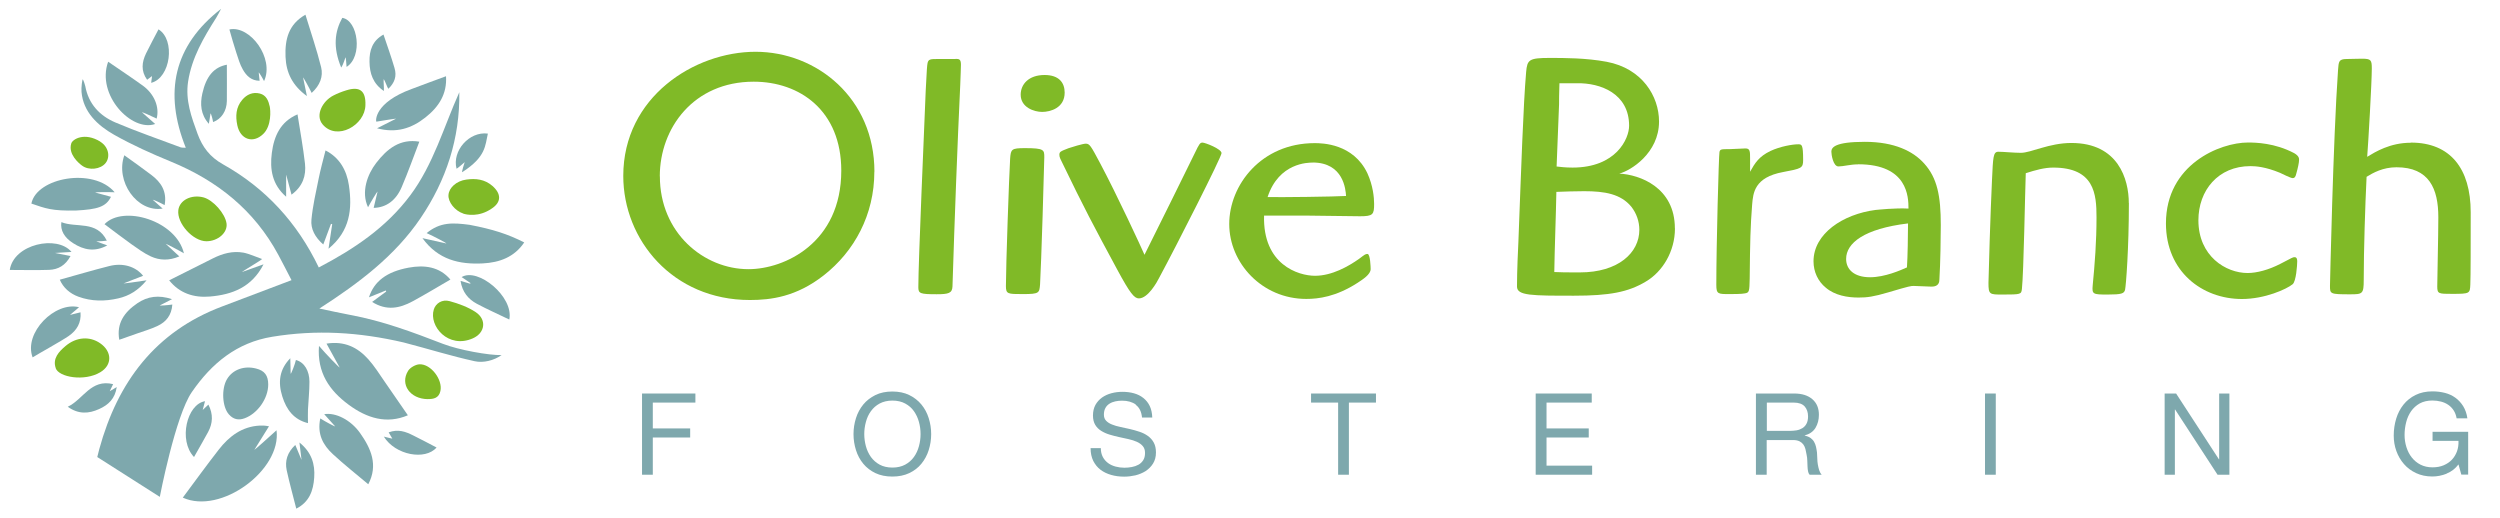 <svg width="256" height="53" viewBox="0 0 256 53" fill="none" xmlns="http://www.w3.org/2000/svg">
<g clip-path="url(#clip0_4_254)">
<path d="M32.64 27.39C36.301 25.476 39.569 23.272 42.01 20.004C44.389 16.822 45.436 13.011 47.034 9.444C47.105 14.177 45.688 18.468 43.074 22.327C40.451 26.201 36.766 28.981 32.703 31.595C33.876 31.839 34.884 32.067 35.9 32.256C39.176 32.863 42.239 34.005 45.357 35.209C46.956 35.831 50.074 36.398 51.365 36.359C50.578 36.918 49.491 37.186 48.609 36.989C46.113 36.438 44.018 35.768 41.333 35.068C36.719 33.997 32.396 33.745 27.876 34.485C24.253 35.075 21.671 37.202 19.639 40.154C17.954 42.603 16.363 50.88 16.363 50.88L9.961 46.801C9.961 46.801 10.079 46.297 10.166 45.989C12.048 39.123 15.906 33.949 22.765 31.374C25.08 30.5 27.395 29.618 29.852 28.689C29.38 27.784 28.954 26.933 28.498 26.091C26.041 21.531 22.261 18.508 17.513 16.555C15.521 15.736 13.536 14.846 11.67 13.791C9.993 12.838 8.52 11.468 8.347 9.412C8.308 8.964 8.418 8.129 8.481 8.121C8.552 8.231 8.717 8.704 8.733 8.822C9.063 10.641 10.205 11.854 11.812 12.539C14.017 13.476 16.284 14.255 18.529 15.098C18.623 15.129 18.741 15.114 19.025 15.129C16.765 9.499 17.757 4.688 22.639 0.908C22.474 1.207 22.324 1.522 22.143 1.814C20.852 3.845 19.639 5.908 19.261 8.357C18.97 10.263 19.6 11.979 20.23 13.704C20.726 15.051 21.489 16.074 22.828 16.822C27.175 19.256 30.427 22.776 32.64 27.382" fill="#7EA8AD"/>
<path d="M32.671 35.43C33.404 36.28 34.734 37.658 34.782 37.635C34.349 36.847 33.916 36.06 33.435 35.186C35.27 34.894 36.624 35.572 37.711 36.784C38.341 37.485 38.845 38.296 39.38 39.068C40.176 40.21 40.963 41.359 41.766 42.525C39.601 43.446 37.577 42.832 35.695 41.438C33.734 39.989 32.459 38.162 32.663 35.422" fill="#7EA8AD"/>
<path d="M28.317 44.06C28.844 48.123 22.615 52.73 18.718 50.958C19.93 49.328 21.135 47.667 22.403 46.037C23.466 44.675 24.781 43.674 26.6 43.58C26.734 43.58 26.868 43.572 27.002 43.58C27.135 43.58 27.261 43.611 27.545 43.651C27.017 44.501 26.529 45.281 26.041 46.068C26.064 46.084 27.6 44.722 28.317 44.06Z" fill="#7EA8AD"/>
<path d="M43.239 24.382C44.2 24.594 44.956 24.768 45.712 24.933C45.727 24.886 44.444 24.209 43.688 23.87C45.089 22.72 46.381 22.799 48.074 23.02C50.507 23.484 51.995 23.972 53.681 24.823C52.673 26.327 51.153 26.886 49.436 26.973C47.05 27.091 44.869 26.61 43.255 24.382" fill="#7EA8AD"/>
<path d="M33.64 25.468C33.789 24.492 33.9 23.72 34.018 22.956C33.978 22.949 33.931 22.933 33.892 22.925C33.648 23.594 33.396 24.256 33.104 25.035C32.254 24.295 31.797 23.437 31.892 22.484C32.026 21.074 32.349 19.681 32.632 18.287C32.821 17.342 33.081 16.413 33.333 15.405C34.742 16.121 35.498 17.405 35.727 18.972C36.089 21.389 35.853 23.657 33.64 25.468Z" fill="#7EA8AD"/>
<path d="M24.781 27.854C25.474 27.61 26.159 27.358 26.986 27.067C25.781 29.421 23.781 30.169 21.497 30.366C19.828 30.508 18.371 30.02 17.324 28.705C18.851 27.941 20.324 27.201 21.797 26.46C22.781 25.964 23.82 25.673 24.923 25.87C25.45 25.964 26.324 26.342 26.836 26.523C26.82 26.61 24.765 27.815 24.781 27.854Z" fill="#7EA8AD"/>
<path d="M6.118 28.642C7.859 28.161 9.52 27.665 11.205 27.24C12.583 26.894 13.883 27.279 14.654 28.24C13.969 28.508 13.316 28.768 12.654 29.02C12.654 29.043 14.119 28.846 15.009 28.705C14.166 29.728 13.221 30.303 12.103 30.555C10.741 30.87 9.363 30.87 8.032 30.382C7.15 30.059 6.481 29.469 6.118 28.634" fill="#7EA8AD"/>
<path d="M42.94 14.507C42.341 16.066 41.79 17.626 41.136 19.153C40.546 20.539 39.538 21.256 38.262 21.287C38.404 20.712 38.538 20.161 38.664 19.61C38.632 19.594 37.986 20.649 37.687 21.224C36.947 19.657 37.632 17.838 38.522 16.689C39.64 15.232 40.971 14.177 42.94 14.507Z" fill="#7EA8AD"/>
<path d="M37.711 49.588C36.467 48.541 35.238 47.572 34.089 46.509C33.081 45.58 32.459 44.454 32.797 42.847C33.333 43.186 34.278 43.69 34.317 43.658C33.947 43.249 33.577 42.84 33.199 42.414C34.364 42.209 35.923 43.005 36.861 44.328C38.002 45.934 38.742 47.627 37.711 49.588Z" fill="#7EA8AD"/>
<path d="M46.121 28.626C44.79 29.398 43.522 30.17 42.223 30.87C40.931 31.563 39.593 31.855 38.105 30.918C38.624 30.532 39.089 30.193 39.546 29.855L39.506 29.744C38.947 29.973 38.38 30.201 37.782 30.445C38.301 28.823 39.585 27.823 41.853 27.406C43.451 27.114 44.987 27.295 46.121 28.626Z" fill="#7EA8AD"/>
<path d="M38.609 13.137C39.357 12.759 39.955 12.46 40.546 12.161C40.53 12.121 38.538 12.46 38.538 12.46C38.467 12.412 38.294 10.53 42.152 9.113C43.302 8.688 44.452 8.247 45.672 7.806C45.79 9.609 44.948 10.94 43.554 12.034C42.129 13.161 40.577 13.657 38.609 13.137Z" fill="#7EA8AD"/>
<path d="M29.301 17.909V20.145C27.868 18.909 27.616 17.334 27.836 15.657C28.057 13.94 28.718 12.452 30.466 11.712C30.734 13.42 31.041 15.082 31.23 16.751C31.364 17.972 31.018 19.074 29.852 19.933C29.663 19.24 29.514 18.665 29.309 17.909" fill="#7EA8AD"/>
<path d="M11.741 19.689C10.977 19.657 9.749 19.673 9.741 19.712C10.276 19.862 10.82 20.004 11.363 20.153C10.851 21.201 9.946 21.437 7.827 21.555C5.292 21.618 4.646 21.334 3.213 20.846C3.748 18.177 9.568 17.114 11.741 19.689Z" fill="#7EA8AD"/>
<path d="M18.836 25.941C18.159 25.547 16.993 24.941 16.97 24.972C17.403 25.374 17.844 25.783 18.363 26.256C17.292 26.712 16.34 26.665 15.442 26.256C14.741 25.933 14.103 25.46 13.465 25.012C12.528 24.342 11.615 23.642 10.701 22.956C12.615 20.964 18.056 22.586 18.836 25.949" fill="#7EA8AD"/>
<path d="M31.915 9.515C31.632 8.932 31.065 7.916 31.033 7.924C31.151 8.507 31.277 9.089 31.427 9.838C29.947 8.759 29.309 7.467 29.238 5.822C29.167 4.026 29.545 2.491 31.277 1.506C31.829 3.317 32.435 5.081 32.884 6.885C33.112 7.83 32.774 8.735 31.915 9.515Z" fill="#7EA8AD"/>
<path d="M11.072 6.318C12.284 7.152 13.465 7.932 14.623 8.767C15.788 9.609 16.355 10.956 16.04 12.145C15.544 11.893 14.544 11.46 14.528 11.491C14.977 11.885 15.418 12.287 15.891 12.696C13.513 13.546 9.827 9.743 11.079 6.31" fill="#7EA8AD"/>
<path d="M27.466 39.375C27.466 40.8 26.38 42.343 25.049 42.832C24.411 43.068 23.883 42.934 23.442 42.438C22.749 41.666 22.655 39.808 23.245 38.824C23.828 37.847 24.994 37.422 26.222 37.737C27.096 37.957 27.466 38.446 27.466 39.375Z" fill="#7EA8AD"/>
<path d="M29.726 36.674C29.726 37.146 29.765 37.816 29.765 38.28C29.821 38.28 30.214 37.288 30.301 36.863C31.175 37.091 31.687 37.989 31.687 39.091C31.687 40.036 31.585 40.973 31.537 41.918C31.514 42.367 31.537 42.816 31.537 43.328C30.096 42.973 29.34 41.973 28.907 40.595C28.451 39.139 28.6 37.831 29.734 36.674" fill="#7EA8AD"/>
<path d="M12.213 34.792C11.914 33.099 12.741 31.957 14.056 31.059C15.119 30.335 16.245 30.185 17.615 30.634C17.103 30.894 16.725 31.091 16.355 31.28C16.355 31.311 17.174 31.256 17.647 31.185C17.568 32.296 17.001 32.965 16.135 33.374C15.481 33.689 14.78 33.886 14.095 34.13C13.473 34.351 12.843 34.571 12.213 34.792Z" fill="#7EA8AD"/>
<path d="M3.339 36.595C2.394 34.075 5.646 30.831 8.095 31.461C7.804 31.713 7.552 31.918 7.166 32.248C7.607 32.138 7.882 32.067 8.244 31.981C8.339 33.067 7.843 33.839 7.055 34.39C6.355 34.886 3.858 36.264 3.339 36.595Z" fill="#7EA8AD"/>
<path d="M12.733 15.901C13.694 16.594 14.615 17.24 15.513 17.925C16.489 18.665 17.111 19.594 16.859 21.004C16.434 20.767 15.662 20.421 15.639 20.452C15.962 20.744 16.285 21.027 16.655 21.358C14.024 21.783 11.78 18.555 12.733 15.893" fill="#7EA8AD"/>
<path d="M30.34 52.092C30.002 50.745 29.64 49.454 29.356 48.147C29.159 47.202 29.411 46.344 30.238 45.564C30.443 46.068 30.616 46.47 30.876 47.092C30.789 46.407 30.734 45.942 30.663 45.312C31.915 46.32 32.27 47.533 32.175 48.895C32.089 50.234 31.671 51.415 30.34 52.084" fill="#7EA8AD"/>
<path d="M1 27.65C1.394 24.98 5.874 24.035 7.323 25.799C6.78 25.831 6.315 25.862 5.63 25.902C6.276 26.028 6.709 26.114 7.221 26.217C6.709 27.177 5.961 27.602 5.024 27.634C3.701 27.681 2.378 27.642 1 27.642" fill="#7EA8AD"/>
<path d="M27.041 8.31C26.852 7.924 26.521 7.404 26.49 7.412C26.521 7.672 26.545 7.932 26.584 8.27C25.726 8.27 25.222 7.743 24.868 7.121C24.561 6.593 24.395 5.987 24.198 5.396C23.939 4.609 23.718 3.814 23.49 3.018C25.6 2.561 28.12 5.963 27.041 8.302" fill="#7EA8AD"/>
<path d="M23.23 6.625C23.23 7.908 23.245 9.129 23.23 10.341C23.214 11.365 22.671 12.192 21.82 12.499C21.781 12.2 21.608 11.609 21.56 11.601C21.505 11.916 21.458 12.239 21.387 12.68C20.537 11.72 20.482 10.649 20.718 9.578C21.119 7.774 21.93 6.869 23.238 6.625" fill="#7EA8AD"/>
<path d="M47.153 28.76C47.546 28.878 47.837 28.965 48.137 29.051C48.153 29.028 48.168 29.012 48.184 28.988C47.885 28.784 47.578 28.579 47.271 28.374C48.924 27.358 52.633 30.382 52.153 32.721C51.042 32.185 49.908 31.681 48.83 31.107C47.948 30.634 47.342 29.91 47.16 28.768" fill="#7EA8AD"/>
<path d="M39.766 9.09C39.648 8.956 39.443 8.279 39.286 8.105C39.262 8.318 39.333 9.034 39.309 9.318C38.191 8.562 37.853 7.523 37.837 6.326C37.813 5.152 38.144 4.16 39.27 3.538C39.664 4.711 40.066 5.822 40.396 6.956C40.648 7.798 40.42 8.46 39.766 9.097" fill="#7EA8AD"/>
<path d="M19.875 46.808C18.237 45.099 19.143 41.375 20.993 41.084C20.922 41.351 20.86 41.595 20.757 41.981C20.993 41.761 21.143 41.627 21.34 41.43C21.844 42.422 21.797 43.336 21.308 44.241C20.844 45.092 20.363 45.926 19.867 46.8" fill="#7EA8AD"/>
<path d="M16.237 3.01C17.977 4.081 17.481 7.979 15.481 8.483C15.512 8.255 15.536 8.058 15.568 7.79C15.379 7.932 15.245 8.034 15.064 8.168C14.41 7.255 14.528 6.365 14.953 5.475C15.355 4.656 15.788 3.853 16.229 3.01" fill="#7EA8AD"/>
<path d="M6.938 41.651C8.528 40.903 9.3 38.776 11.584 39.336C11.45 39.603 11.371 39.784 11.237 40.06C11.513 39.895 11.686 39.792 11.954 39.635C11.78 40.824 11.103 41.462 10.15 41.887C9.087 42.367 8.048 42.446 6.938 41.651Z" fill="#7EA8AD"/>
<path d="M6.276 22.744C7.804 23.366 9.898 22.539 10.938 24.642C10.741 24.673 10.229 24.72 9.859 24.72C10.347 24.901 10.623 24.996 10.985 25.13C9.693 25.831 8.567 25.595 7.489 24.901C6.575 24.319 6.166 23.587 6.284 22.744" fill="#7EA8AD"/>
<path d="M35.49 6.853C35.459 6.664 35.443 6.097 35.404 5.861C35.294 6.018 35.191 6.546 34.939 6.916C34.073 4.845 34.278 3.223 35.049 1.829C36.664 2.073 37.175 5.79 35.49 6.853Z" fill="#7EA8AD"/>
<path d="M39.294 44.706C39.577 44.785 39.963 44.863 40.176 44.918C40.081 44.745 39.9 44.462 39.798 44.273C40.774 43.918 41.514 44.186 42.357 44.611C43.152 45.005 43.932 45.422 44.703 45.824C43.554 47.163 40.491 46.619 39.302 44.706" fill="#7EA8AD"/>
<path d="M49.956 13.688C49.672 14.901 49.783 16.05 47.342 17.625C47.223 17.696 47.586 16.602 47.586 16.602C47.586 16.602 46.877 17.232 46.751 17.279C46.271 15.452 48.05 13.428 49.956 13.68" fill="#7EA8AD"/>
<path d="M5.709 37.698C5.362 36.713 6.024 36.005 6.733 35.414C7.819 34.508 9.182 34.406 10.252 35.146C11.473 35.981 11.528 37.375 10.26 38.123C8.646 39.084 6.024 38.635 5.701 37.698" fill="#80BA27"/>
<path d="M21.143 24.705C19.757 24.705 18.096 22.87 18.261 21.515C18.387 20.5 19.584 19.893 20.82 20.208C21.82 20.468 23.056 21.862 23.198 22.886C23.324 23.815 22.324 24.697 21.143 24.705Z" fill="#80BA27"/>
<path d="M44.42 31.697C44.609 31.067 45.27 30.619 46.05 30.839C46.971 31.091 47.916 31.438 48.704 31.957C49.861 32.721 49.688 34.091 48.412 34.65C45.893 35.753 43.9 33.383 44.42 31.697Z" fill="#80BA27"/>
<path d="M37.419 10.759C37.388 12.822 34.498 14.46 33.041 12.743C32.246 11.806 33.033 10.35 34.12 9.79C34.545 9.57 35.002 9.389 35.467 9.247C36.845 8.814 37.467 9.302 37.419 10.759Z" fill="#80BA27"/>
<path d="M47.444 21.87C46.578 21.586 45.869 20.681 45.924 19.964C45.979 19.208 46.751 18.523 47.751 18.389C48.719 18.256 49.625 18.35 50.42 19.035C51.334 19.83 51.365 20.697 50.349 21.358C49.027 22.271 47.751 21.98 47.444 21.878" fill="#80BA27"/>
<path d="M26.947 13.727C25.883 14.743 24.6 14.263 24.301 12.83C24.104 11.901 24.151 10.987 24.805 10.223C25.269 9.672 25.883 9.396 26.608 9.578C27.277 9.751 27.49 10.318 27.624 10.916C27.695 11.255 27.836 12.877 26.947 13.727Z" fill="#80BA27"/>
<path d="M43.798 40.871C41.995 40.855 40.931 39.359 41.79 37.973C42.002 37.635 42.546 37.328 42.947 37.304C44.129 37.249 45.357 38.895 45.097 40.044C44.94 40.753 44.412 40.879 43.798 40.863" fill="#80BA27"/>
<path d="M10.261 14.507C11.127 15.035 11.308 16.066 10.82 16.688C10.308 17.342 9.103 17.492 8.386 16.948C8.087 16.728 6.945 15.783 7.3 14.68C7.441 14.247 8.654 13.515 10.268 14.499" fill="#80BA27"/>
<path d="M71.209 40.296V41.225H66.847V43.871H70.674V44.8H66.847V48.612H65.744V40.296H71.209Z" fill="#7EA8AD"/>
<path d="M88.667 45.69C88.777 46.1 88.95 46.462 89.179 46.792C89.415 47.115 89.714 47.383 90.076 47.58C90.439 47.777 90.88 47.879 91.383 47.879C91.888 47.879 92.321 47.777 92.691 47.58C93.053 47.383 93.352 47.123 93.588 46.792C93.825 46.462 93.99 46.1 94.1 45.69C94.21 45.281 94.266 44.871 94.266 44.446C94.266 44.021 94.21 43.611 94.1 43.21C93.99 42.8 93.817 42.438 93.588 42.107C93.36 41.776 93.053 41.517 92.691 41.32C92.329 41.123 91.888 41.02 91.383 41.02C90.88 41.02 90.447 41.123 90.076 41.32C89.714 41.517 89.415 41.776 89.179 42.107C88.942 42.43 88.777 42.8 88.667 43.21C88.557 43.619 88.501 44.029 88.501 44.446C88.501 44.863 88.557 45.281 88.667 45.69ZM87.651 42.816C87.816 42.288 88.068 41.832 88.399 41.422C88.73 41.02 89.147 40.698 89.643 40.453C90.139 40.209 90.722 40.091 91.376 40.091C92.029 40.091 92.612 40.209 93.108 40.453C93.604 40.698 94.022 41.02 94.352 41.422C94.683 41.824 94.935 42.288 95.1 42.816C95.266 43.343 95.352 43.887 95.352 44.454C95.352 45.021 95.266 45.564 95.1 46.092C94.935 46.619 94.683 47.076 94.352 47.486C94.022 47.895 93.604 48.21 93.108 48.446C92.612 48.682 92.029 48.8 91.376 48.8C90.722 48.8 90.139 48.682 89.643 48.446C89.147 48.21 88.73 47.887 88.399 47.486C88.068 47.084 87.816 46.619 87.651 46.092C87.486 45.564 87.399 45.021 87.399 44.454C87.399 43.887 87.486 43.343 87.651 42.816Z" fill="#7EA8AD"/>
<path d="M116.314 41.43C115.944 41.163 115.472 41.029 114.897 41.029C114.661 41.029 114.432 41.052 114.212 41.099C113.991 41.147 113.787 41.225 113.613 41.336C113.44 41.446 113.298 41.588 113.196 41.777C113.094 41.958 113.039 42.186 113.039 42.462C113.039 42.722 113.117 42.926 113.267 43.084C113.417 43.241 113.621 43.375 113.873 43.47C114.125 43.572 114.409 43.659 114.732 43.722C115.047 43.785 115.377 43.863 115.7 43.934C116.031 44.013 116.354 44.1 116.677 44.21C116.992 44.312 117.283 44.454 117.535 44.635C117.787 44.816 117.992 45.037 118.141 45.312C118.291 45.58 118.37 45.927 118.37 46.336C118.37 46.777 118.267 47.155 118.07 47.47C117.874 47.785 117.614 48.037 117.307 48.242C116.992 48.438 116.645 48.58 116.267 48.675C115.881 48.761 115.503 48.809 115.117 48.809C114.653 48.809 114.212 48.754 113.795 48.635C113.377 48.517 113.015 48.344 112.7 48.108C112.385 47.872 112.141 47.565 111.952 47.202C111.771 46.832 111.676 46.399 111.676 45.887H112.724C112.724 46.234 112.794 46.541 112.928 46.793C113.062 47.045 113.243 47.249 113.464 47.415C113.684 47.58 113.944 47.698 114.235 47.777C114.535 47.856 114.834 47.895 115.141 47.895C115.393 47.895 115.637 47.872 115.897 47.824C116.149 47.777 116.377 47.698 116.574 47.588C116.779 47.478 116.936 47.32 117.062 47.131C117.188 46.934 117.251 46.69 117.251 46.383C117.251 46.076 117.173 45.864 117.023 45.682C116.873 45.501 116.669 45.36 116.417 45.242C116.165 45.131 115.881 45.037 115.558 44.966C115.243 44.895 114.913 44.824 114.582 44.753C114.251 44.682 113.928 44.596 113.613 44.501C113.298 44.407 113.007 44.273 112.755 44.115C112.503 43.958 112.298 43.753 112.149 43.501C111.999 43.249 111.92 42.934 111.92 42.548C111.92 42.131 112.007 41.769 112.172 41.462C112.346 41.155 112.574 40.903 112.85 40.706C113.133 40.509 113.456 40.359 113.818 40.265C114.18 40.17 114.55 40.123 114.928 40.123C115.354 40.123 115.747 40.17 116.117 40.273C116.48 40.375 116.803 40.532 117.078 40.753C117.354 40.974 117.574 41.241 117.732 41.572C117.889 41.903 117.976 42.296 117.992 42.753H116.944C116.881 42.155 116.669 41.722 116.299 41.454" fill="#7EA8AD"/>
<path d="M134.252 41.225V40.296H140.899V41.225H138.127V48.612H137.024V41.225H134.252Z" fill="#7EA8AD"/>
<path d="M162.994 40.296V41.225H158.364V43.871H162.687V44.8H158.364V47.682H163.034V48.612H157.254V40.296H162.994Z" fill="#7EA8AD"/>
<path d="M183.956 44.068C184.193 44.029 184.389 43.95 184.571 43.84C184.744 43.729 184.886 43.58 184.988 43.383C185.09 43.194 185.145 42.942 185.145 42.643C185.145 42.225 185.027 41.879 184.799 41.619C184.563 41.359 184.193 41.225 183.673 41.225H180.925V44.123H183.232C183.492 44.123 183.736 44.099 183.964 44.068M183.728 40.296C184.523 40.296 185.138 40.493 185.586 40.879C186.035 41.265 186.256 41.8 186.256 42.477C186.256 42.981 186.138 43.422 185.909 43.808C185.681 44.186 185.311 44.446 184.807 44.588V44.611C185.051 44.659 185.24 44.737 185.397 44.848C185.547 44.958 185.673 45.084 185.76 45.241C185.846 45.391 185.917 45.564 185.957 45.745C185.996 45.934 186.035 46.123 186.059 46.328C186.075 46.533 186.082 46.737 186.09 46.942C186.09 47.155 186.114 47.36 186.145 47.556C186.177 47.761 186.224 47.95 186.279 48.131C186.334 48.312 186.421 48.478 186.539 48.612H185.303C185.224 48.525 185.169 48.407 185.145 48.265C185.114 48.115 185.098 47.95 185.09 47.769C185.09 47.588 185.075 47.391 185.067 47.178C185.067 46.966 185.035 46.761 184.996 46.564C184.964 46.359 184.925 46.17 184.878 45.989C184.83 45.808 184.76 45.651 184.657 45.509C184.555 45.375 184.421 45.265 184.263 45.186C184.098 45.108 183.886 45.06 183.61 45.06H180.909V48.612H179.807V40.296H183.72H183.728Z" fill="#7EA8AD"/>
<path d="M204.367 40.296H203.265V48.612H204.367V40.296Z" fill="#7EA8AD"/>
<path d="M222.833 40.296L227.219 47.037H227.242V40.296H228.29V48.612H227.077L222.73 41.934H222.707V48.612H221.659V40.296H222.833Z" fill="#7EA8AD"/>
<path d="M250.527 48.509C250.047 48.698 249.559 48.793 249.071 48.793C248.449 48.793 247.897 48.675 247.409 48.446C246.921 48.218 246.504 47.911 246.165 47.517C245.826 47.131 245.567 46.682 245.385 46.178C245.204 45.675 245.118 45.147 245.118 44.603C245.118 43.997 245.204 43.422 245.37 42.871C245.535 42.328 245.787 41.847 246.118 41.43C246.448 41.021 246.858 40.69 247.354 40.446C247.85 40.202 248.425 40.076 249.086 40.076C249.535 40.076 249.961 40.131 250.362 40.233C250.764 40.336 251.118 40.501 251.433 40.729C251.748 40.958 252.008 41.241 252.228 41.588C252.441 41.934 252.591 42.351 252.661 42.84H251.559C251.504 42.525 251.402 42.249 251.252 42.021C251.102 41.792 250.921 41.603 250.701 41.454C250.48 41.304 250.236 41.194 249.96 41.123C249.685 41.052 249.394 41.013 249.079 41.013C248.575 41.013 248.141 41.115 247.779 41.312C247.417 41.517 247.126 41.785 246.897 42.107C246.669 42.438 246.496 42.816 246.393 43.233C246.283 43.659 246.228 44.092 246.228 44.533C246.228 44.974 246.291 45.383 246.417 45.785C246.543 46.186 246.724 46.541 246.968 46.848C247.212 47.155 247.504 47.399 247.858 47.58C248.212 47.761 248.622 47.856 249.086 47.856C249.52 47.856 249.905 47.785 250.236 47.643C250.567 47.501 250.85 47.312 251.079 47.068C251.307 46.824 251.48 46.533 251.598 46.21C251.716 45.879 251.764 45.525 251.748 45.147H249.094V44.218H252.74V48.596H252.039L251.748 47.556C251.425 47.99 251.016 48.304 250.535 48.493" fill="#7EA8AD"/>
<path d="M67.571 18.059C67.571 23.854 72.075 27.563 76.643 27.563C80.352 27.563 86.147 24.862 86.147 17.476C86.147 11.318 81.895 8.365 77.178 8.365C71.02 8.365 67.563 13.121 67.563 18.051M89.533 17.578C89.533 22.004 87.478 25.752 84.344 28.201C81.533 30.398 78.942 30.721 76.784 30.721C68.894 30.721 63.823 24.563 63.823 18.012C63.823 9.94 71.099 5.302 77.367 5.302C83.635 5.302 89.541 10.058 89.541 17.578" fill="#80BA27"/>
<path d="M97.856 6.026C98.25 6.026 98.4 6.097 98.4 6.641C98.4 7.034 98.361 7.688 98.329 8.696C98.038 14.822 97.754 22.342 97.534 29.335C97.502 30.02 97.14 30.13 95.912 30.13C94.219 30.13 94.037 30.059 94.037 29.406C94.037 26.847 94.652 12.838 94.793 9.279C94.903 7.042 94.935 6.719 94.974 6.507C95.045 6.042 95.297 6.042 96.053 6.042H97.856V6.026Z" fill="#80BA27"/>
<path d="M109.022 9.483C109.022 11.066 107.542 11.46 106.715 11.46C105.888 11.46 104.518 10.995 104.518 9.696C104.518 8.649 105.314 7.68 106.967 7.68C108.448 7.68 109.022 8.475 109.022 9.483ZM106.936 16.106C106.936 16.791 106.613 27.382 106.503 29.107C106.432 30.004 106.432 30.114 104.739 30.114C103.187 30.114 103.006 30.114 103.006 29.288C103.006 27.272 103.329 18.051 103.439 16.216C103.51 15.279 103.581 15.169 104.951 15.169C106.936 15.169 106.936 15.35 106.936 16.106Z" fill="#80BA27"/>
<path d="M122.346 15.681C122.811 14.712 122.889 14.602 123.141 14.602C123.393 14.602 125.086 15.248 125.086 15.681C125.086 16.074 120.511 25.083 118.708 28.429C118.495 28.863 117.558 30.556 116.621 30.556C116.157 30.556 115.724 30.052 114.424 27.642C111.936 23.035 110.999 21.271 108.77 16.657C108.629 16.366 108.479 16.114 108.479 15.862C108.479 15.539 108.589 15.499 109.416 15.177C109.739 15.066 110.889 14.712 111.18 14.712C111.574 14.712 111.684 14.893 112.66 16.728C114.385 19.972 116.873 25.335 117.196 26.091C117.921 24.65 122.204 16.003 122.346 15.681Z" fill="#80BA27"/>
<path d="M134.41 16.649C133.977 16.649 130.953 16.649 129.803 20.177C130.811 20.216 136.859 20.137 137.835 20.067C137.796 19.421 137.583 16.641 134.41 16.641M129.441 22.082C129.299 27.091 132.937 28.24 134.662 28.24C136.386 28.24 138.087 27.272 139.166 26.508C139.741 26.075 139.812 26.004 140.032 26.004C140.316 26.004 140.355 27.374 140.355 27.555C140.355 28.099 139.56 28.602 139.024 28.957C136.796 30.398 134.993 30.61 133.764 30.61C129.229 30.61 125.874 26.933 125.874 22.941C125.874 18.948 129.15 14.657 134.623 14.657C135.379 14.657 138.583 14.696 140.025 17.751C140.599 19.011 140.71 20.24 140.71 20.886C140.71 21.964 140.599 22.145 139.269 22.145C138.371 22.145 134.441 22.075 133.654 22.075H129.441V22.082Z" fill="#80BA27"/>
<path d="M159.404 17.051C159.797 17.09 160.23 17.161 161.026 17.161C165.491 17.161 166.821 14.208 166.821 12.877C166.821 9.562 163.868 8.483 161.49 8.523H159.687C159.648 9.822 159.648 10.074 159.648 10.68L159.396 17.059L159.404 17.051ZM159.152 27.855C159.797 27.894 160.482 27.894 161.782 27.894C165.711 27.894 167.869 25.878 167.869 23.539C167.869 22.673 167.577 21.846 167.042 21.161C165.963 19.862 164.341 19.578 162.215 19.578C161.026 19.578 160.451 19.618 159.372 19.649C159.333 21.917 159.191 25.555 159.159 27.862M171.515 23.398C171.515 25.736 170.255 27.823 168.522 28.839C166.719 29.918 164.813 30.28 161.175 30.28C156.852 30.28 155.34 30.28 155.34 29.343C155.34 27.721 155.451 25.382 155.482 24.807C155.773 17.208 155.986 10.688 156.277 7.373C156.388 6.113 156.569 5.932 158.687 5.932C160.199 5.932 162.396 5.932 164.522 6.326C168.16 7.011 169.885 9.853 169.885 12.444C169.885 15.688 166.971 17.484 165.813 17.775C167.9 17.885 171.507 19.177 171.507 23.39" fill="#80BA27"/>
<path d="M179.208 17.586C179.712 16.688 180.106 16.035 181.295 15.46C182.303 14.988 183.563 14.775 184.137 14.775C184.5 14.775 184.641 14.775 184.641 16.397C184.641 17.224 184.46 17.263 182.586 17.618C179.633 18.161 179.523 19.775 179.421 20.933C179.24 23.24 179.208 24.712 179.169 28.532C179.137 29.831 179.137 29.973 178.665 30.044C178.373 30.114 177.365 30.114 177.082 30.114C175.932 30.114 175.751 30.114 175.751 29.177C175.751 25.035 176.003 15.925 176.074 15.562C176.145 15.271 176.255 15.271 177.121 15.271C177.373 15.271 178.523 15.2 178.743 15.2C179.208 15.2 179.208 15.523 179.208 16.208V17.578V17.586Z" fill="#80BA27"/>
<path d="M189.043 26.516C189.043 27.595 189.87 28.39 191.492 28.39C193.004 28.39 194.626 27.673 195.272 27.382C195.343 26.374 195.382 23.965 195.382 22.878C190.878 23.421 189.043 24.894 189.043 26.516ZM190.272 16.83C189.476 16.83 188.76 17.043 188.256 17.043C187.712 17.043 187.531 15.822 187.531 15.531C187.531 15.098 187.894 14.523 190.957 14.523C194.02 14.523 195.926 15.499 197.044 16.751C198.375 18.232 198.737 20.067 198.737 23.051C198.737 24.24 198.697 26.98 198.595 28.595C198.595 28.847 198.556 29.351 197.8 29.351C197.516 29.351 196.248 29.28 195.965 29.28C195.681 29.28 195.571 29.28 193.406 29.925C191.823 30.39 191.209 30.469 190.311 30.469C189.193 30.469 187.901 30.256 186.964 29.461C186.169 28.815 185.704 27.839 185.704 26.76C185.704 23.917 188.728 21.933 192.043 21.5C192.437 21.468 194.02 21.287 195.429 21.358C195.429 20.169 195.359 16.822 190.28 16.822" fill="#80BA27"/>
<path d="M217.998 20.791C217.998 25.398 217.707 29.217 217.604 29.689C217.494 30.052 217.281 30.162 215.801 30.162C214.32 30.162 214.218 30.122 214.289 29.264C214.509 26.996 214.683 24.76 214.683 22.24C214.683 19.862 214.462 17.161 210.249 17.161C209.352 17.161 208.446 17.413 207.438 17.736C207.367 19.61 207.226 27.925 207.044 29.587C206.974 30.13 206.974 30.162 205.06 30.162C203.729 30.162 203.619 30.162 203.619 28.973C203.619 28.358 203.832 21.484 203.981 18.421C204.091 16.114 204.091 15.539 204.627 15.539C205.162 15.539 206.21 15.649 206.934 15.649C207.981 15.649 209.816 14.641 212.116 14.641C216.903 14.641 217.99 18.35 217.99 20.799" fill="#80BA27"/>
<path d="M234.92 15.68C235.424 15.972 235.424 16.224 235.424 16.366C235.424 16.657 235.314 17.161 235.133 17.806C235.062 18.129 234.952 18.24 234.771 18.24C234.558 18.24 233.652 17.775 233.471 17.696C231.991 17.082 230.983 17.011 230.447 17.011C227.132 17.011 225.116 19.5 225.116 22.555C225.116 26.232 227.928 27.957 230.156 27.957C231.093 27.957 232.314 27.634 233.503 27.02C234.731 26.374 234.802 26.335 234.944 26.335C235.085 26.335 235.235 26.374 235.235 26.768C235.235 27.13 235.125 28.823 234.763 29.107C234.148 29.61 231.92 30.618 229.573 30.618C225.502 30.618 221.793 27.807 221.793 22.878C221.793 16.83 227.337 14.594 230.188 14.594C230.983 14.594 232.928 14.633 234.904 15.673" fill="#80BA27"/>
<path d="M246.881 14.602C250.913 14.602 253 17.263 253 21.736C253 24.76 253 28.469 252.961 29.122C252.921 30.059 252.921 30.091 251.086 30.091C249.716 30.091 249.575 30.091 249.575 29.335C249.575 28.398 249.685 24.295 249.685 22.24C249.685 19.326 248.748 17.129 245.401 17.129C243.999 17.129 242.991 17.704 242.338 18.106C242.196 20.988 242.046 25.634 242.046 28.658C242.046 30.099 241.936 30.138 240.645 30.138C238.59 30.138 238.59 30.099 238.59 29.272C238.59 29.272 238.912 14.255 239.416 7.16C239.487 6.333 239.456 6.042 240.314 6.042C240.787 6.042 241.251 6.011 241.865 6.011C242.802 6.011 242.873 6.152 242.873 7.018C242.873 8.42 242.511 14.688 242.401 16.058C243.228 15.554 244.74 14.617 246.866 14.617" fill="#80BA27"/>
</g>
<defs>
<clipPath id="clip0_4_254">
<rect width="252" height="51.184" fill="white" transform="translate(1 0.908)"/>
</clipPath>
</defs>
</svg>
